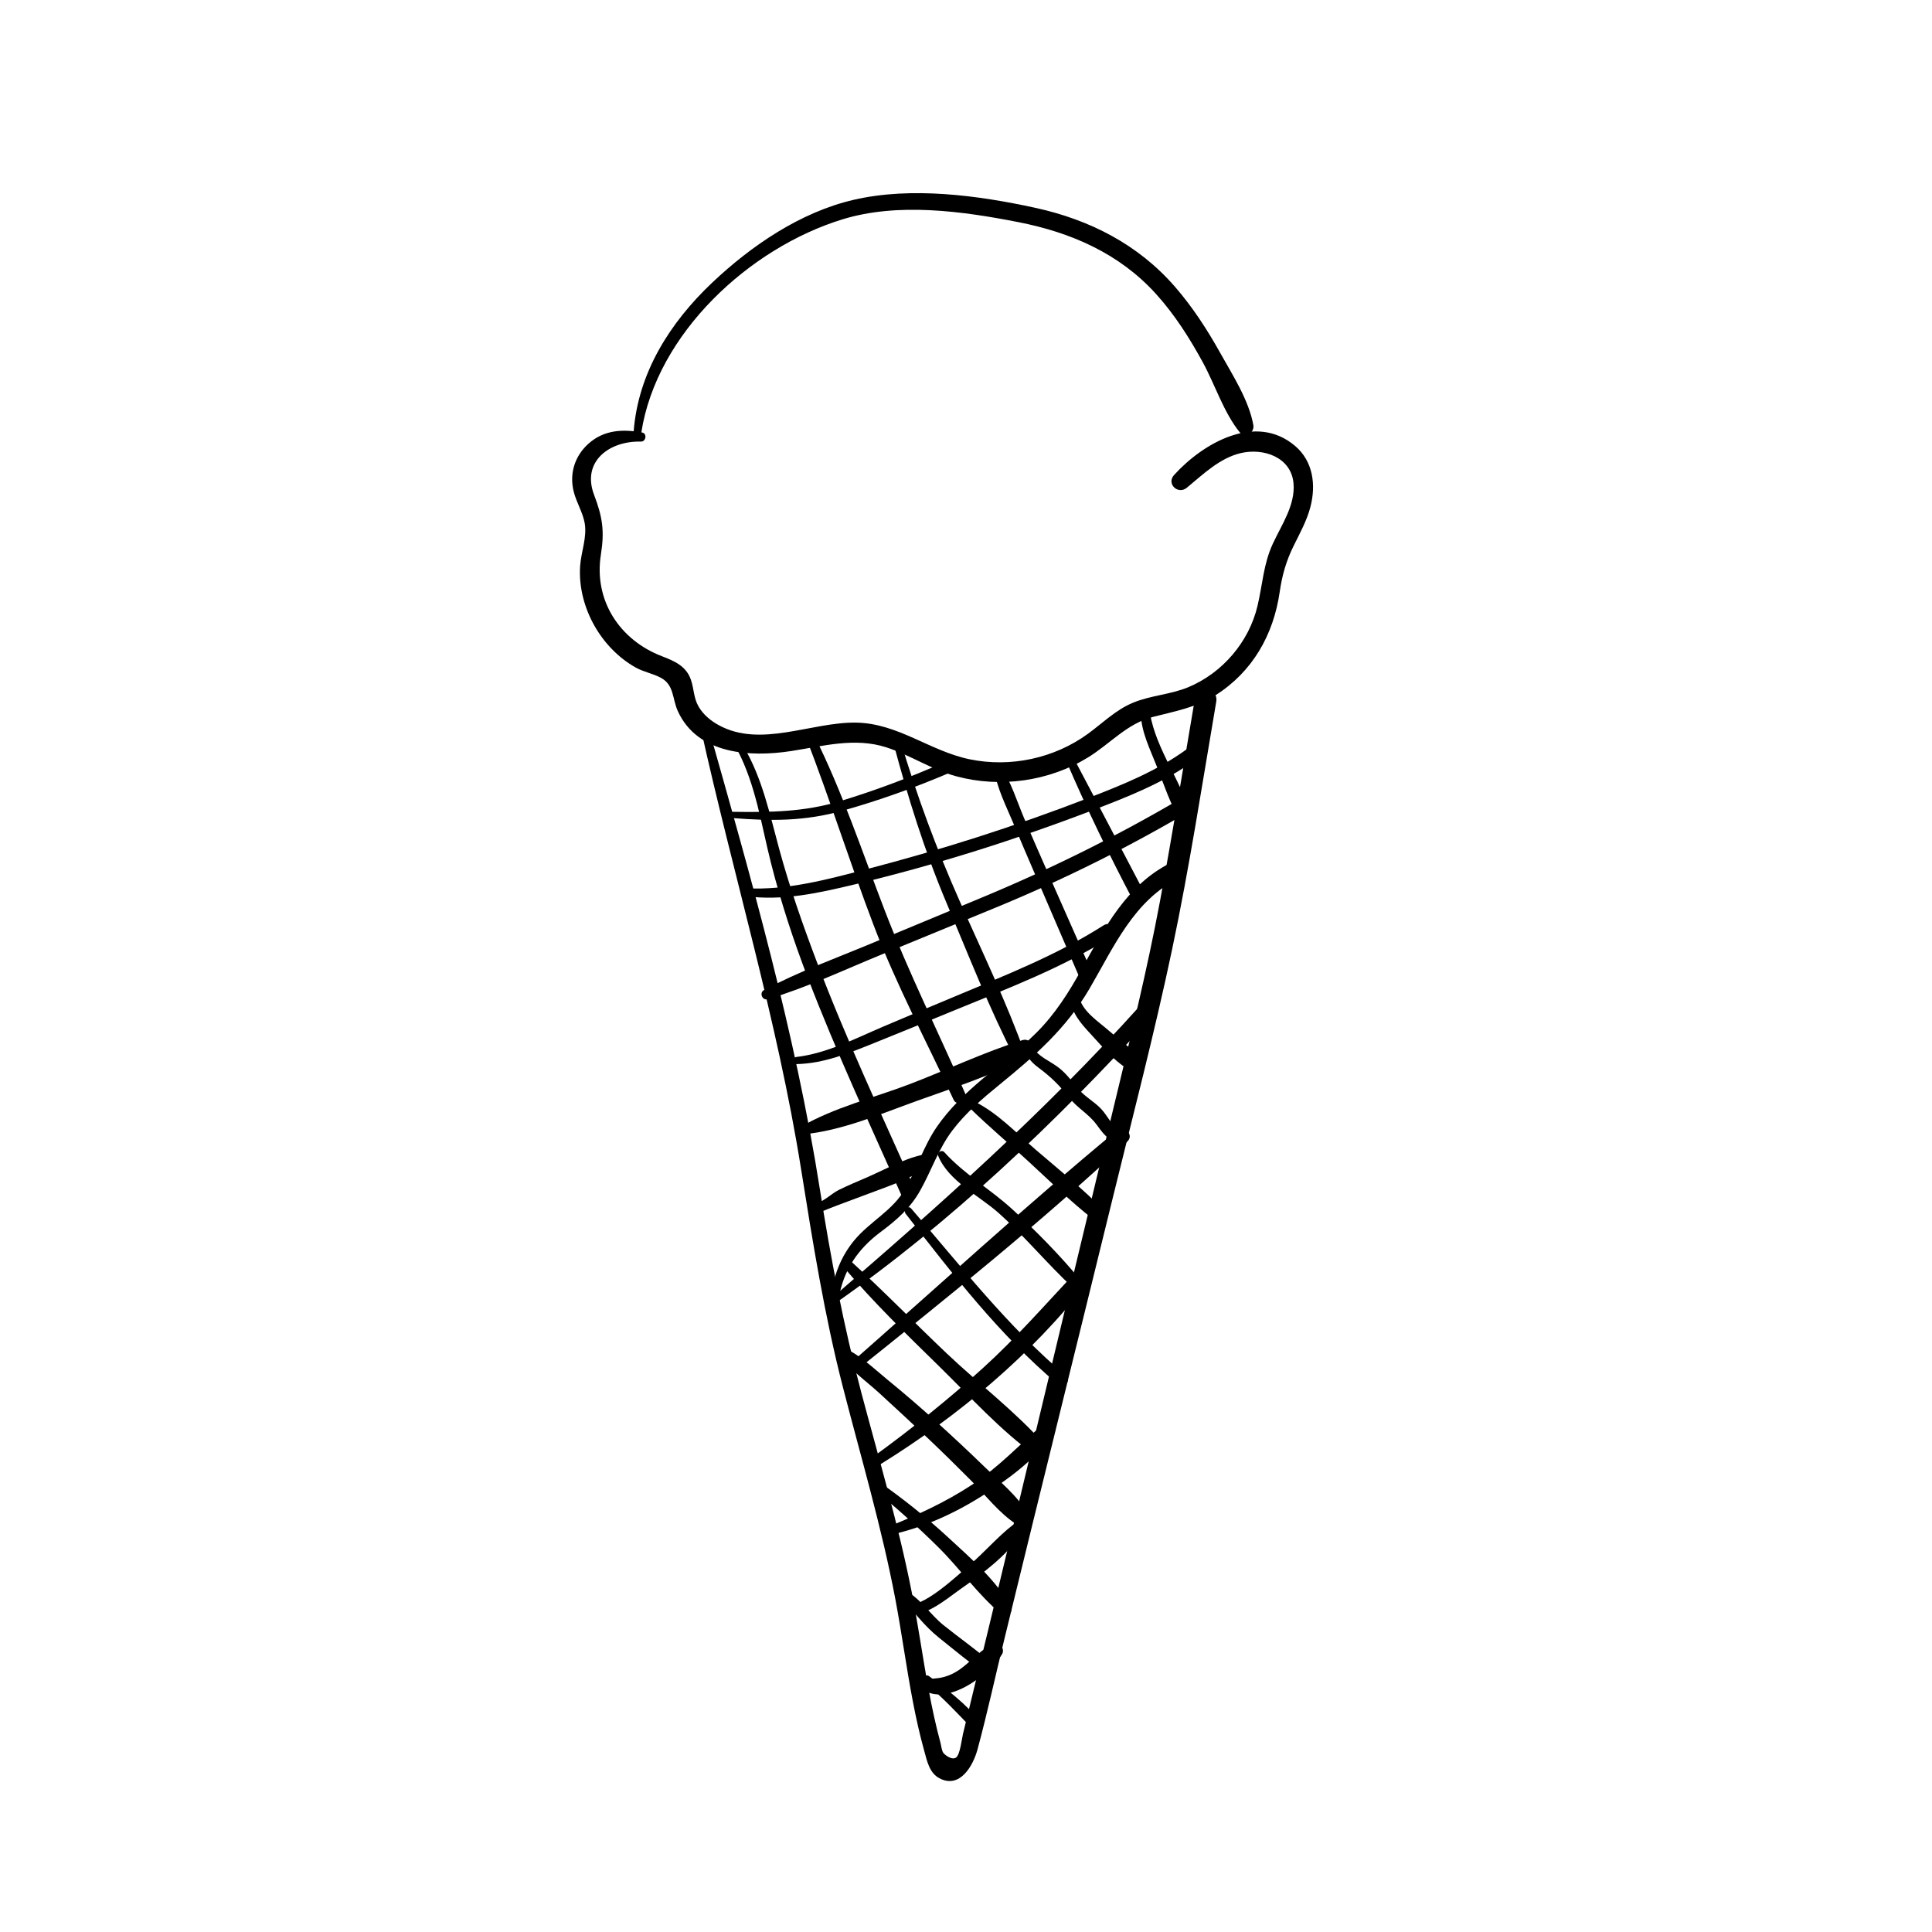 <?xml version="1.0" encoding="UTF-8"?>
<!-- Uploaded to: SVG Repo, www.svgrepo.com, Generator: SVG Repo Mixer Tools -->
<svg fill="#000000" width="800px" height="800px" version="1.1" viewBox="144 144 512 512" xmlns="http://www.w3.org/2000/svg">
 <g>
  <path d="m329.7 336.98c8.609 38.918 20.301 77.402 26.586 116.79 3.109 19.445 6.168 38.68 11.078 57.781 4.812 18.707 10.312 37.254 13.914 56.246 1.691 8.953 2.894 17.996 4.606 26.953 0.855 4.457 1.832 8.895 3.051 13.266 0.738 2.648 1.348 5.805 3.984 7.223 5.481 2.934 8.973-3.336 10.137-7.637 2.629-9.742 4.773-19.641 7.164-29.441 9.477-38.938 19.16-77.824 28.684-116.74 5.363-21.914 11.07-43.777 15.723-65.848 4.586-21.738 7.961-43.738 11.691-65.633 0.621-3.609-4.91-5.164-5.531-1.523-3.09 18.156-6.012 36.348-9.387 54.453-3.406 18.242-7.863 36.262-12.211 54.309-8.855 36.742-17.664 73.504-26.449 110.27-4.469 18.695-9.012 37.371-13.539 56.059-0.305 1.258-0.766 5.461-1.812 6.238-1.102 0.816-2.973-0.66-3.394-1.219-0.422-0.551-0.57-1.949-0.746-2.617-1.277-4.676-2.273-9.418-3.16-14.18-1.605-8.668-2.812-17.406-4.527-26.066-3.504-17.73-8.648-35.078-13.285-52.535-4.715-17.77-8.117-35.629-10.973-53.777-6.523-41.555-18.195-82.449-29.648-122.88-0.359-1.285-2.242-0.754-1.953 0.516z"/>
  <path d="m366.27 488.09c1.25-7.488 5.078-13.117 11.121-17.613 4.262-3.18 7.844-6.289 10.48-10.992 2.961-5.266 4.812-11 8.492-15.871 3.543-4.695 8.051-8.531 12.586-12.23 9.359-7.625 17.645-14.867 23.805-25.418 6.406-10.961 11.738-23.398 23.762-29.293 2.656-1.301 0.324-5.293-2.32-3.977-11.57 5.766-17.516 17.23-23.508 28.074-3.394 6.141-7.055 11.977-12.062 16.945-4.457 4.418-9.496 8.195-14.277 12.242-4.469 3.777-8.758 7.832-12.082 12.676-3.492 5.078-5.273 11-8.316 16.324-3.375 5.914-9.34 8.668-13.559 13.746-3.609 4.348-5.551 9.535-6.188 15.105-0.145 1.168 1.871 1.453 2.066 0.281z"/>
  <path d="m382.93 571.27c5.019 2.5 11.691-3.394 15.527-6.09 5.738-4.035 12.43-8.895 16.234-14.859 0.828-1.301-0.906-3.238-2.223-2.223-4.113 3.168-7.539 7.254-11.512 10.629-2.832 2.402-12.879 12.094-17.113 10.383-1.238-0.508-2.106 1.559-0.914 2.16z"/>
  <path d="m387.61 590.93c6.258 6.297 18.617-2.992 21.965-8.59 0.766-1.277-0.543-3.344-2.098-2.727-3.316 1.32-5.57 4.074-8.355 6.231-3.406 2.648-6.426 3.238-10.648 3-1.09-0.066-1.582 1.367-0.863 2.086z"/>
  <path d="m379.81 550.79c8.648-1.879 16.914-5.59 24.383-10.312 6.906-4.367 14.535-9.977 19.18-16.777 1.258-1.84-1.406-3.543-2.914-2.254-6.375 5.461-11.797 11.395-18.914 16.059-7.016 4.606-14.543 8.059-22.316 11.16-1.289 0.52-0.828 2.43 0.582 2.125z"/>
  <path d="m377.26 532.09c20.477-12.676 40.305-29.156 55.047-48.324 1.465-1.91-1.703-4.281-3.316-2.559-8.098 8.648-15.805 17.465-24.609 25.438-9.062 8.207-18.637 15.883-28.508 23.074-1.398 1.016-0.148 3.316 1.387 2.371z"/>
  <path d="m370.14 507.82c24.641-19.73 49.555-39.703 72.609-61.293 1.938-1.812-0.887-4.496-2.863-2.863-24.355 20.113-47.715 41.605-71.438 62.453-1.191 1.047 0.5 2.66 1.691 1.703z"/>
  <path d="m365.21 489.49c30.84-21.52 58.43-47.969 83.777-75.66 1.891-2.066-1.199-5.156-3.07-3.07-25.238 28.023-53.156 52.891-81.703 77.441-0.707 0.602 0.227 1.832 0.996 1.289z"/>
  <path d="m365.83 502.25c2.746 4.262 7.438 7.508 11.168 10.914 4.231 3.879 8.453 7.785 12.625 11.73 3.957 3.75 7.844 7.559 11.68 11.426 3.848 3.879 7.547 8.777 12.164 11.699 1.832 1.16 3.898-1.102 2.883-2.883-2.668-4.742-7.566-8.641-11.445-12.41-4.121-4.004-8.324-7.93-12.586-11.789-4.269-3.867-8.621-7.617-13.086-11.266-3.769-3.078-7.766-7.016-12.32-8.797-0.785-0.316-1.504 0.715-1.082 1.375z"/>
  <path d="m375.12 538.29c6.148 5.047 12.121 10.344 17.762 15.961 5.57 5.551 10.371 12.418 16.383 17.418 1.379 1.152 3.484-0.277 2.547-1.969-3.758-6.867-10.617-12.793-16.316-18.066-5.973-5.519-12.27-10.559-18.941-15.191-1.086-0.758-2.465 1.004-1.434 1.848z"/>
  <path d="m382.61 567.21c3.504 3.731 6.168 7.547 10.223 10.793 4.152 3.324 8.277 6.769 12.652 9.809 1.504 1.043 3.356-1.34 1.969-2.547-4.289-3.758-8.992-7.027-13.441-10.598-3.465-2.773-6.16-7.133-10.098-9.152-1.078-0.551-2.168 0.781-1.305 1.695z"/>
  <path d="m388.9 589.79c4.754 3.828 8.758 8.188 12.969 12.555 1.309 1.359 3.188-0.629 2.027-2.027-3.856-4.676-8.855-8.609-13.746-12.152-0.945-0.676-2.164 0.898-1.25 1.625z"/>
  <path d="m367.57 479.79c7.844 9.258 16.602 17.781 25.27 26.254 8.195 8.02 16.375 17.141 25.73 23.793 1.84 1.309 3.66-1.457 2.301-2.981-7.742-8.746-17.496-16.137-25.977-24.188-8.582-8.137-16.836-16.648-25.594-24.609-1.168-1.074-2.734 0.539-1.73 1.73z"/>
  <path d="m384.04 465.7c12.477 15.98 24.699 31.969 40.273 45.105 1.523 1.289 3.75-0.906 2.203-2.203-15.477-13.059-27.836-29.086-41.051-44.34-0.867-1-2.215 0.434-1.426 1.438z"/>
  <path d="m392.61 450.25c2.668 6.711 10.812 10.566 15.961 15.145 7.027 6.258 12.98 13.578 19.875 19.965 1.359 1.258 3.148-0.609 1.996-1.996-5.559-6.723-11.867-13.156-18.32-19.031-5.805-5.273-12.625-9.191-17.891-15.016-0.617-0.699-1.977 0.031-1.621 0.934z"/>
  <path d="m400.99 437.62c5.047 4.941 10.527 9.523 15.723 14.316 5.551 5.117 11.039 10.52 16.992 15.172 1.812 1.418 4.301-0.855 2.598-2.598-5.519-5.609-11.777-10.629-17.75-15.754-5.066-4.359-10.215-9.84-16.266-12.82-1.051-0.527-2.211 0.789-1.297 1.684z"/>
  <path d="m415.62 422.5c0.816 2.016 1.949 3.219 3.66 4.496 3.367 2.5 5.551 4.715 8.156 8 2.125 2.676 5.047 4.203 7.094 6.945 1.418 1.898 2.519 3.582 4.723 4.633 1.996 0.953 3.758-2.008 1.75-2.992-2.519-1.23-3.367-3.769-5.188-5.707-1.801-1.918-4.121-3.102-5.875-5.106-1.801-2.066-3.199-4.152-5.41-5.856-2.281-1.75-5.215-2.773-6.801-5.312-0.645-1.062-2.621-0.371-2.109 0.898z"/>
  <path d="m427.6 408.4c0.305 4.035 2.875 6.859 5.519 9.711 3.246 3.504 7.184 8.375 11.691 10.137 1.465 0.582 2.648-1.328 1.957-2.539-1.91-3.344-5.934-5.953-8.816-8.492-2.914-2.559-7.106-5.137-8.031-9.133-0.297-1.277-2.422-1.023-2.32 0.316z"/>
  <path d="m313.96 258.62c4.055-26.215 28.633-48.926 53.332-56.5 14.711-4.516 31.742-2.164 46.574 0.746 13.992 2.746 26.746 8.297 36.457 19 4.941 5.453 8.914 11.699 12.43 18.145 3.305 6.062 5.539 13.352 9.91 18.707 1.457 1.781 3.816-0.207 3.492-2.035-1.199-6.691-5.598-13.43-8.875-19.316-3.426-6.141-7.293-12.062-11.906-17.379-9.742-11.207-22.613-17.77-37.008-20.91-15.203-3.316-32.816-5.668-48.129-2.125-14.109 3.266-27.141 12.145-37.539 21.992-11.141 10.547-19.582 23.832-20.773 39.398-0.09 1.152 1.859 1.438 2.035 0.277z"/>
  <path d="m314.17 258.62c-5.106-0.953-10.066-0.699-14.141 2.894-3.731 3.285-5.215 8.059-3.965 12.871 0.719 2.773 2.32 5.305 2.863 8.129 0.719 3.816-0.945 7.734-1.191 11.551-0.355 5.453 1.102 10.98 3.769 15.715 2.547 4.535 6.348 8.512 10.883 11.078 2.144 1.219 4.644 1.625 6.769 2.773 3.512 1.891 2.981 5.539 4.477 8.828 5.246 11.504 19.219 12.242 30.023 10.578 8.395-1.289 16.848-3.691 25.23-0.984 6.375 2.066 11.996 5.902 18.5 7.664 11.66 3.168 24.699 1.34 34.992-5.019 5.844-3.609 10.293-8.934 17.16-10.707 5.856-1.504 11.414-2.481 16.609-5.766 9.809-6.211 15.352-16.039 16.984-27.344 0.641-4.438 1.73-8.277 3.731-12.301 1.652-3.336 3.473-6.633 4.418-10.262 1.516-5.836 0.699-12.082-4.062-16.137-10.441-8.887-24.473-0.688-32.078 7.703-2.098 2.312 1.023 5.305 3.375 3.375 4.328-3.562 8.688-7.863 14.336-9.191 5.965-1.398 13.305 1.062 13.941 7.981 0.531 5.785-3.188 11.07-5.492 16.07-2.481 5.363-2.707 10.785-4.043 16.434-2.254 9.555-9.27 17.77-18.32 21.551-4.723 1.969-9.938 2.164-14.66 4.113-4.586 1.898-8.051 5.402-12.004 8.277-8.926 6.484-20.469 8.953-31.273 6.731-10.578-2.176-19.012-9.555-30.148-9.723-11.797-0.188-25.258 6.789-36.406 0.66-2.137-1.172-4.102-2.805-5.332-4.941-1.301-2.262-1.191-4.676-2.008-7.055-1.25-3.641-4.328-4.969-7.664-6.25-11.238-4.301-18.137-14.82-16.195-26.973 0.992-6.231 0.422-9.938-1.812-15.812-3.344-8.809 4.016-14.328 12.41-14.102 1.348 0.031 1.703-2.152 0.324-2.41z"/>
  <path d="m339.44 342.81c4.859 9.297 6.316 19.789 8.867 29.844 2.637 10.41 5.973 20.594 9.82 30.613 7.508 19.551 16.336 38.582 24.867 57.711 1.023 2.301 4.41 0.305 3.387-1.977-8.895-19.938-18.203-39.742-25.938-60.16-3.691-9.742-7.152-19.602-9.898-29.656-2.559-9.379-4.477-18.852-9.465-27.324-0.625-1.066-2.211-0.133-1.641 0.949z"/>
  <path d="m357.69 339.67c6.328 16.344 11.582 33.082 17.809 49.457 6.051 15.902 14.043 30.898 21.207 46.297 0.953 2.055 3.906 0.266 3.019-1.77-7.027-16.109-14.867-31.773-21.188-48.188-6.043-15.676-11.277-31.617-18.812-46.672-0.551-1.102-2.5-0.312-2.035 0.875z"/>
  <path d="m380.79 341.02c3.856 14.414 8.207 28.406 14.012 42.176 5.844 13.875 11.395 28.133 18.301 41.516 0.746 1.445 3.219 0.441 2.656-1.121-4.969-13.914-11.484-27.363-17.465-40.867-6.129-13.824-11.297-27.738-15.598-42.234-0.359-1.219-2.238-0.707-1.906 0.531z"/>
  <path d="m407.48 348c0.699 4.812 3.148 9.594 5.019 14.07 1.852 4.457 3.758 8.887 5.668 13.324 4.102 9.504 8.195 19.012 12.289 28.527 0.906 2.106 4.035 0.297 3.102-1.812-4.062-9.172-8.129-18.344-12.172-27.523-2.016-4.574-4.023-9.141-5.984-13.746-1.898-4.477-3.434-9.566-6.129-13.598-0.66-0.945-1.941-0.316-1.793 0.758z"/>
  <path d="m426.59 345.72c5.402 12.605 11.375 24.895 17.77 37.039 1.074 2.047 4.172 0.234 3.102-1.812-6.367-12.082-12.652-24.215-19.051-36.289-0.648-1.23-2.34-0.148-1.82 1.062z"/>
  <path d="m446.34 333.34c0.156 4.754 2.519 9.379 4.223 13.766 1.891 4.871 3.641 10.137 6.328 14.621 0.934 1.555 3.504 0.551 2.973-1.25-2.734-9.289-9.504-17.898-11.109-27.453-0.238-1.379-2.461-1.055-2.414 0.316z"/>
  <path d="m356.71 444.62c10.215-0.887 20.723-5.441 30.316-8.887 9.879-3.543 20.41-6.926 29.668-11.918 2.254-1.211 0.719-4.941-1.75-4.164-10.195 3.199-20.094 7.93-30.09 11.738-9.387 3.57-19.996 6.168-28.664 11.258-0.867 0.504-0.562 2.07 0.52 1.973z"/>
  <path d="m359.55 464.98c1.723 0.473 2.566-0.059 4.223-0.719 2.883-1.152 5.805-2.164 8.699-3.285 5.609-2.164 12.43-4.262 17.32-7.734 1.605-1.141 0.66-3.633-1.348-3.199-5.144 1.113-10.164 4.035-15.008 6.109-2.422 1.031-4.852 2.066-7.211 3.227-1.812 0.887-4.438 3.512-6.394 3.582-1.156 0.035-1.43 1.707-0.281 2.019z"/>
  <path d="m355.05 426c7.379-0.168 13.902-2.894 20.664-5.609 7.262-2.922 14.504-5.894 21.758-8.867 13.934-5.707 28.102-11.109 40.895-19.16 1.996-1.258 0.148-4.449-1.852-3.168-12.496 7.961-26.332 13.363-39.941 19.07-6.199 2.598-12.41 5.188-18.586 7.824-7.371 3.148-14.867 7.066-22.926 8.02-1.184 0.129-1.262 1.918-0.012 1.891z"/>
  <path d="m347.46 408.8c10.254-3.051 20.211-7.754 30.102-11.816 9.988-4.102 19.977-8.215 29.961-12.32 18.098-7.438 35.148-15.91 52.016-25.852 2.242-1.32 0.207-4.82-2.047-3.504-17.445 10.273-35.031 18.973-53.727 26.734-9.672 4.016-19.363 8.02-29.027 12.055-9.418 3.938-19.305 7.469-28.301 12.309-1.289 0.699-0.402 2.816 1.023 2.394z"/>
  <path d="m341.51 381.48c9.957 1.348 19.531-0.836 29.176-3.148 10.805-2.598 21.512-5.57 32.109-8.895 10.301-3.238 20.508-6.789 30.594-10.648 9.406-3.602 18.852-7.262 27.078-13.207 1.879-1.359 0.051-4.516-1.832-3.129-7.941 5.816-17.031 9.484-26.164 13.008-9.789 3.777-19.691 7.273-29.676 10.461-9.703 3.102-19.492 5.902-29.344 8.48-10.352 2.707-20.871 5.551-31.656 5.008-1.168-0.066-1.473 1.902-0.285 2.07z"/>
  <path d="m337.96 360.78c10.32 0.828 19.324 0.875 29.352-1.938 9.723-2.727 19.219-6.148 28.508-10.117 1.84-0.789 0.254-3.504-1.574-2.695-9.004 3.945-18.215 7.449-27.629 10.293-9.625 2.902-18.676 2.961-28.652 2.812-1.078-0.02-1.047 1.555-0.004 1.645z"/>
 </g>
</svg>
